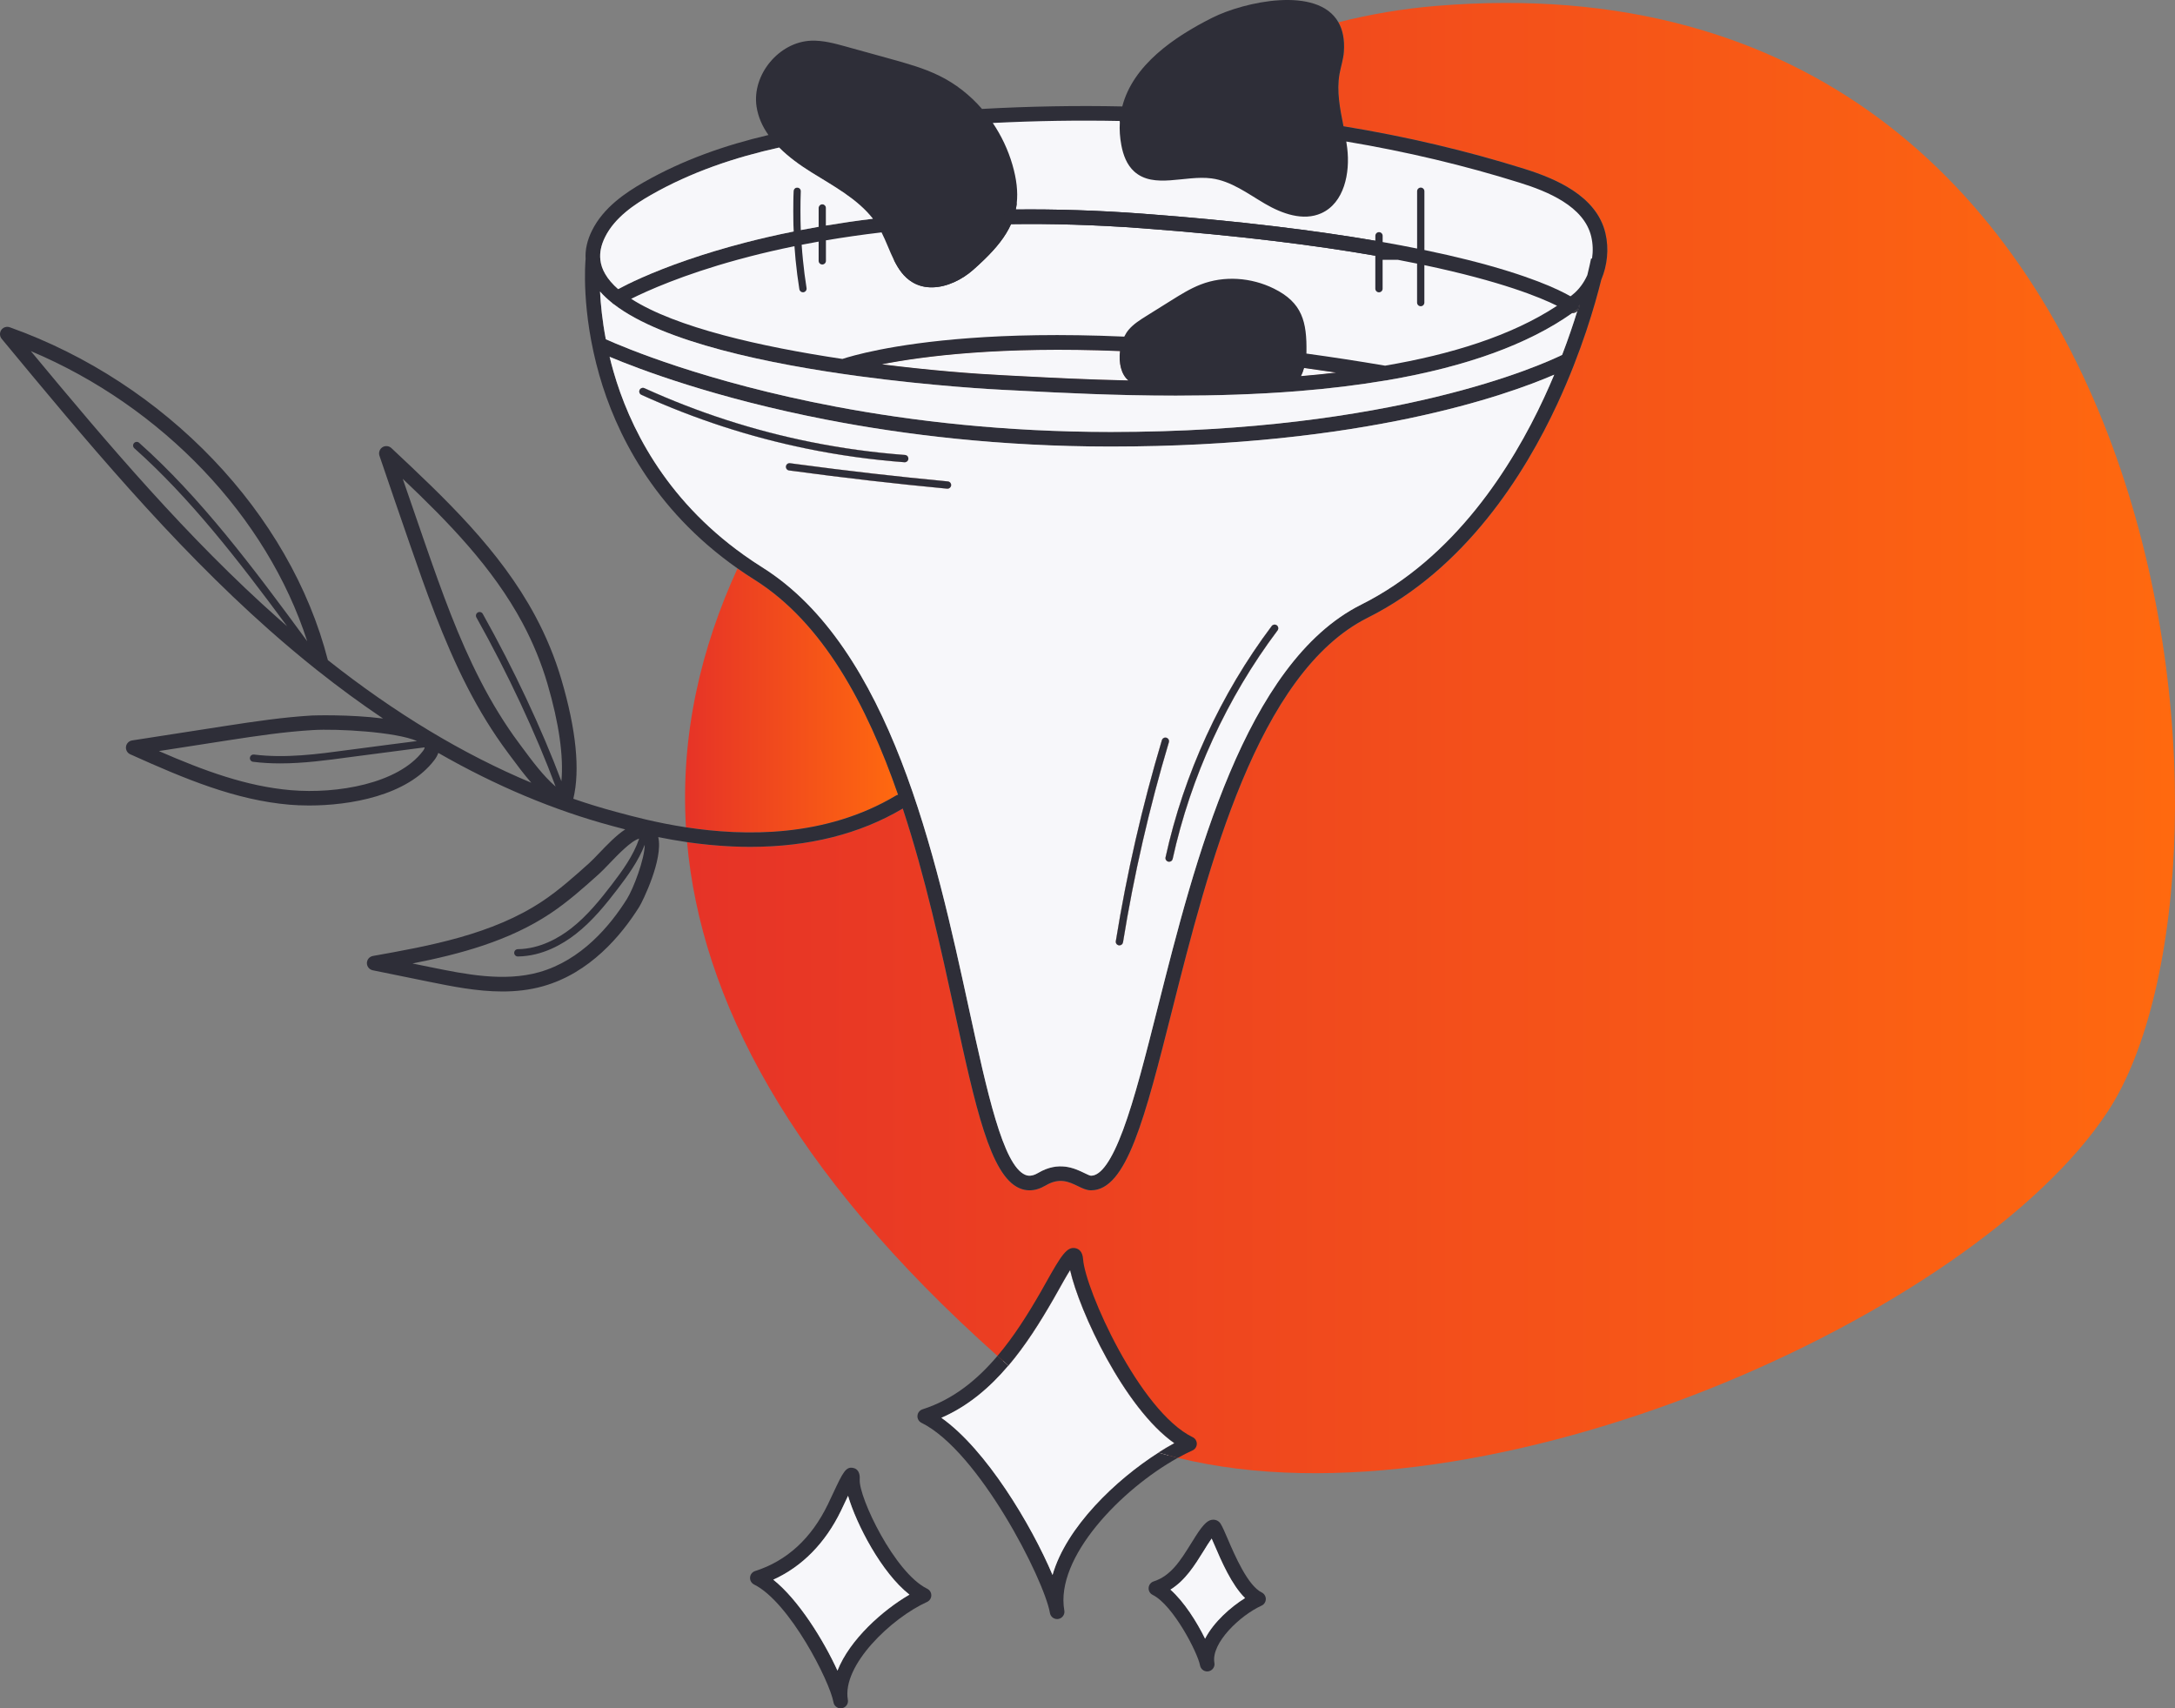 <?xml version="1.0" encoding="UTF-8"?><svg id="Calque_2" xmlns="http://www.w3.org/2000/svg" xmlns:xlink="http://www.w3.org/1999/xlink" viewBox="0 0 894.29 702.34"><rect x="0" y="0" width="894.29" height="702.34" fill="#808080" stroke="none"/><defs><style>.cls-1{fill:#f7f7fa;}.cls-2{fill:url(#Dégradé_sans_nom_502-5);}.cls-3{fill:url(#Dégradé_sans_nom_502-10);}.cls-4{fill:url(#Dégradé_sans_nom_524-2);}.cls-5{fill:url(#Dégradé_sans_nom_502);}.cls-6{fill:url(#Dégradé_sans_nom_502-2);}.cls-7{fill:url(#Dégradé_sans_nom_502-3);}.cls-8{fill:url(#Dégradé_sans_nom_502-7);}.cls-9{fill:url(#Dégradé_sans_nom_502-6);}.cls-10{fill:url(#Dégradé_sans_nom_502-4);}.cls-11{fill:#2e2e38;}.cls-12{fill:url(#Dégradé_sans_nom_502-9);}.cls-13{fill:url(#Dégradé_sans_nom_524);}.cls-14{fill:url(#Dégradé_sans_nom_502-8);}</style><linearGradient id="Dégradé_sans_nom_502" x1="362.57" y1="150.11" x2="463.97" y2="150.11" gradientUnits="userSpaceOnUse"><stop offset="0" stop-color="#ff690f"/><stop offset=".25" stop-color="#fb6212"/><stop offset=".62" stop-color="#f24e1a"/><stop offset="1" stop-color="#e63327"/></linearGradient><linearGradient id="Dégradé_sans_nom_502-2" x1="534.9" y1="152.96" x2="549.41" y2="152.96" xlink:href="#Dégradé_sans_nom_502"/><linearGradient id="Dégradé_sans_nom_502-3" x1="568.49" y1="106.24" x2="574.73" y2="106.24" xlink:href="#Dégradé_sans_nom_502"/><linearGradient id="Dégradé_sans_nom_502-4" x1="383.38" y1="100.82" x2="565.49" y2="100.82" xlink:href="#Dégradé_sans_nom_502"/><linearGradient id="Dégradé_sans_nom_502-5" x1="652.67" y1="109.66" x2="654.59" y2="109.66" xlink:href="#Dégradé_sans_nom_502"/><linearGradient id="Dégradé_sans_nom_502-6" x1="331.66" y1="185.89" x2="373.49" y2="185.89" xlink:href="#Dégradé_sans_nom_502"/><linearGradient id="Dégradé_sans_nom_502-7" x1="325.58" y1="195.85" x2="391.08" y2="195.85" xlink:href="#Dégradé_sans_nom_502"/><linearGradient id="Dégradé_sans_nom_502-8" x1="458.77" y1="345.95" x2="480.66" y2="345.95" xlink:href="#Dégradé_sans_nom_502"/><linearGradient id="Dégradé_sans_nom_502-9" x1="479.2" y1="305.54" x2="525.58" y2="305.54" xlink:href="#Dégradé_sans_nom_502"/><linearGradient id="Dégradé_sans_nom_502-10" x1="646.36" y1="127.02" x2="649.39" y2="127.02" xlink:href="#Dégradé_sans_nom_502"/><linearGradient id="Dégradé_sans_nom_524" x1="281.67" y1="287.96" x2="369.27" y2="287.96" gradientUnits="userSpaceOnUse"><stop offset="0" stop-color="#e63327"/><stop offset="1" stop-color="#ff690f"/></linearGradient><linearGradient id="Dégradé_sans_nom_524-2" x1="282.5" y1="303.44" x2="894.29" y2="303.44" xlink:href="#Dégradé_sans_nom_524"/></defs><g id="Calque_1-2"><g><g><path class="cls-5" d="m463.97,156.42c-16.95-.37-31.95-1.14-43.49-1.74-2.92-.15-5.64-.29-8.14-.42-11.96-.58-29.97-2-49.77-4.48,17.02-3.35,48.96-7.46,97.95-5.44-.61,4.75.44,9.67,3.45,12.08Z"/><path class="cls-6" d="m549.41,153.18c-4.83.57-9.66,1.04-14.51,1.45.54-1.02.97-2.17,1.3-3.35,4.32.59,8.73,1.22,13.21,1.9Z"/><path class="cls-7" d="m574.73,106.81h-6.24v-1.15c2.14.38,4.22.77,6.24,1.15Z"/><path class="cls-10" d="m565.49,98.98v6.15c-24.43-4.25-55.85-8.29-96-11.29-19.29-1.44-37.23-1.92-53.79-1.69-2.29,5.14-6.09,9.81-11.1,14.66-1.39,1.36-2.88,2.72-4.46,4.12-4.6,4.07-10.81,7.1-16.76,7.2,3.47-3.84,6.99-7.62,10.56-11.32,4.79-4.97,9.65-9.82,14.6-14.52,2.18-2.08,4.37-4.13,6.58-6.13.97-.91,1.95-1.79,2.93-2.66-.09.89-.23,1.76-.41,2.62,16.16-.16,33.61.34,52.3,1.74,39.77,2.97,71.06,6.93,95.55,11.12Z"/><path class="cls-2" d="m654.59,106.32c-.01.16-.04.33-.07.49-.35,2.17-.98,4.28-1.85,6.25.77-3.13,1.23-5.29,1.42-6.25.08-.35.12-.54.12-.56l.38.07Z"/><path class="cls-9" d="m371.88,190.03c-13.57-1.02-27-2.89-40.22-5.6.6-.9,1.21-1.8,1.83-2.69,12.7,2.55,25.59,4.32,38.62,5.3.82.06,1.44.78,1.38,1.61-.06.79-.72,1.39-1.49,1.39-.04,0-.08,0-.12,0Z"/><path class="cls-8" d="m391.07,199.55c-.07.78-.72,1.36-1.49,1.36h-.14c-21.23-2.01-42.71-4.48-63.86-7.35.6-.93,1.21-1.86,1.83-2.78,20.65,2.78,41.6,5.18,62.31,7.14.83.08,1.43.81,1.35,1.63Z"/><path class="cls-14" d="m480.6,305.16c-8.03,26.87-14.38,54.54-18.85,82.24-.12.74-.76,1.26-1.48,1.26-.08,0-.16,0-.24-.02-.82-.13-1.38-.9-1.24-1.72,4.49-27.83,10.87-55.62,18.94-82.62.24-.79,1.07-1.24,1.87-1,.79.23,1.24,1.07,1,1.86Z"/><path class="cls-12" d="m525.28,259.19c-20.78,27.65-35.69,60.13-43.11,93.91-.15.7-.77,1.18-1.46,1.18-.11,0-.22-.01-.33-.04-.81-.17-1.32-.97-1.14-1.78,7.51-34.21,22.6-67.08,43.64-95.07.5-.66,1.44-.8,2.1-.3.67.5.8,1.44.3,2.1Z"/><path class="cls-3" d="m649.26,126.67c-.1.33-.26.65-.48.94-.07.1-.15.19-.24.27,0,0-.01,0-.01,0-.58.59-1.36.89-2.14.89h-.03c.83-.57,1.64-1.17,2.44-1.77.19-.6.36-1.19.54-1.76.09.47.06.95-.08,1.42Z"/><g><path class="cls-13" d="m368.4,327.08c.28-.16.57-.28.87-.34-12.87-37.08-31-70.83-59.05-88.42-2.41-1.51-4.74-3.06-6.98-4.63-15.05,32.82-23.47,68.39-21.2,106.43,24.11,3.71,57.34,4.28,86.36-13.04Z"/><path class="cls-4" d="m590.3,2.45c-13.64,1.14-26.97,3.41-39.99,6.71,1.75,3.08,2.61,7.06,2.25,12.14-.22,3.1-1.26,6.08-1.8,9.14-1.25,7.13.22,14.29,1.64,21.47,25.79,4.22,50.6,10.07,74.36,17.51,12.55,3.94,29.67,10.96,33.33,26.44,1.51,6.41.79,13.24-1.7,19.14t-.01.02c-2.52,10.17-8.02,29.37-18.05,51-13.46,29.04-37.91,67.87-77.99,87.94-45.36,22.71-65.59,102.73-80.36,161.17-11.3,44.68-18.77,74.23-33.38,74.23h-.08c-1.79-.01-3.49-.83-5.29-1.71-3.73-1.8-7.58-3.66-13.3-.28-2.26,1.33-4.47,2-6.61,2-1.44,0-2.84-.3-4.21-.9-11.93-5.2-18.09-33.51-26.61-72.69-5.59-25.66-12.03-55.27-21.31-83.37-17.66,10.47-38.71,15.75-62.63,15.75-2.43,0-4.89-.05-7.37-.16-6.63-.29-12.92-.95-18.69-1.78,5.7,64.01,41.91,134.87,127.62,211.23.74.66,1.49,1.33,2.25,1.99.75.66,1.5,1.33,2.26,1.99,7.02-8.28,12.99-17.75,18.5-27.34.68-1.18,1.4-2.47,2.15-3.8,1.31-2.35,3.15-5.64,4.71-8.12,3.72,16.66,22.21,56.65,42.86,71.16-2.11,1.14-4.3,2.43-6.53,3.86,1.28.38,2.57.75,3.87,1.1,1.35.37,2.72.72,4.09,1.06h.01c126.33,31.16,327.58-58.68,382.46-142.54,64.61-98.74,31.88-480.07-276.45-454.36Z"/></g></g><g><path class="cls-11" d="m437.61,662.11c.03.18.05.35.05.53,0,1.42-1.03,2.69-2.49,2.95-.17.03-.35.04-.52.04-1.43,0-2.69-1.02-2.95-2.48v-.02c-2.48-13.99-29.29-66.53-52.81-78.18-1.1-.54-1.75-1.69-1.66-2.91.09-1.22.92-2.26,2.08-2.64,12.47-3.97,22.4-12.01,30.81-21.95.74.66,1.49,1.33,2.25,1.99.75.66,1.5,1.33,2.26,1.99-7.68,9.07-16.62,16.69-27.57,21.46,18.37,12.94,36.98,44.01,45.71,64.62,5.65-19.72,26.01-39.14,43.55-50.32,1.28.38,2.57.75,3.87,1.1,1.35.37,2.72.72,4.09,1.06-23.28,12.93-50.5,40.96-46.67,62.76Z"/><path class="cls-1" d="m482.85,593.33c-2.11,1.14-4.3,2.43-6.53,3.86-17.54,11.18-37.9,30.6-43.55,50.32-8.73-20.61-27.34-51.68-45.71-64.62,10.95-4.77,19.89-12.39,27.57-21.46,7.02-8.28,12.99-17.75,18.5-27.34.68-1.18,1.4-2.47,2.15-3.8,1.31-2.35,3.15-5.64,4.71-8.12,3.72,16.66,22.21,56.65,42.86,71.16Z"/><path class="cls-1" d="m489.09,593.57c-2.81,1.27-5.81,2.86-8.9,4.72-1.3-.35-2.59-.72-3.87-1.1,2.23-1.43,4.42-2.72,6.53-3.86-20.65-14.51-39.14-54.5-42.86-71.16-1.56,2.48-3.4,5.77-4.71,8.12-.75,1.33-1.47,2.62-2.15,3.8-5.51,9.59-11.48,19.06-18.5,27.34-.76-.66-1.51-1.33-2.26-1.99,7.04-8.29,12.92-17.72,18.16-26.84,4.59-8,11.36-21.37,11.81-14.71.85,12.69,23.52,64.37,46.75,75.68Z"/><path class="cls-11" d="m490.4,590.87c-21.89-10.66-44.25-60.96-45.07-73.19-.22-3.2-1.79-4.22-3.08-4.51-3.52-.79-5.85,2.82-12.21,14.19-.73,1.31-1.45,2.58-2.11,3.74-5.32,9.26-11.08,18.42-17.81,26.35.74.66,1.49,1.33,2.25,1.99.75.66,1.5,1.33,2.26,1.99,7.02-8.28,12.99-17.75,18.5-27.34.68-1.18,1.4-2.47,2.15-3.8,1.31-2.35,3.15-5.64,4.71-8.12,3.72,16.66,22.21,56.65,42.86,71.16-2.11,1.14-4.3,2.43-6.53,3.86,1.28.38,2.57.75,3.87,1.1,1.35.37,2.72.72,4.09,1.06h.01c2.05-1.14,4.07-2.16,6.03-3.05,1.06-.48,1.75-1.52,1.77-2.69.01-1.16-.64-2.23-1.69-2.74Z"/></g><g><path class="cls-11" d="m381.24,653.17c-13.42-6.54-28.14-37.57-27.75-44.79.05-1.02.22-4.15-2.56-4.85-3.14-.78-4.37,1.84-8.44,10.52-.69,1.47-1.41,3-2.12,4.48-6.8,13.99-16.86,23.2-29.89,27.36-1.16.37-1.99,1.41-2.08,2.63-.09,1.22.57,2.37,1.66,2.91,14.54,7.2,31.12,39.77,32.64,48.43.26,1.45,1.53,2.48,2.95,2.48.18,0,.35-.02.53-.05,1.45-.26,2.48-1.52,2.48-2.94,0-.18-.02-.35-.05-.53h0c-2.49-14.2,17.94-33.61,32.55-40.22,1.06-.48,1.75-1.53,1.76-2.69.02-1.17-.64-2.23-1.68-2.74Zm-36.9,33.66c-5.66-12.39-15.97-29.1-26.4-37.39,11.83-5.34,21.38-15.02,27.82-28.29.73-1.5,1.46-3.06,2.16-4.55.25-.53.51-1.08.77-1.64,3.43,11.7,13.75,31.65,25.25,40.63-10.94,6.34-24.6,18.48-29.6,31.24Z"/><path class="cls-1" d="m373.94,655.59c-10.94,6.34-24.6,18.48-29.6,31.24-5.66-12.39-15.97-29.1-26.4-37.39,11.83-5.34,21.38-15.02,27.82-28.29.73-1.5,1.46-3.06,2.16-4.55.25-.53.51-1.08.77-1.64,3.43,11.7,13.75,31.65,25.25,40.63Z"/></g><g><path class="cls-11" d="m518.78,654.69c-5.73-2.79-11.1-15.29-13.98-22.01-1.24-2.88-2.13-4.96-2.91-6.22-.66-1.05-1.78-1.68-3-1.68-1.91,0-3.73,1.15-7.41,6.99l-.07.12c-.59.93-1.18,1.87-1.77,2.82-4.21,6.77-8.19,13.17-15.29,15.44-1.16.37-1.98,1.41-2.07,2.63-.1,1.22.56,2.37,1.66,2.91,4.24,2.1,8.88,8.09,12.58,14.18,3.7,6.09,6.44,12.29,6.89,14.8.26,1.46,1.52,2.49,2.95,2.49.17,0,.35-.02.52-.05,1.46-.26,2.49-1.52,2.49-2.94,0-.18-.02-.35-.05-.53-1.45-8.21,10.71-19.59,19.38-23.52,1.06-.48,1.75-1.53,1.76-2.69.02-1.16-.64-2.23-1.68-2.74Zm-23.29,19.01c-3.37-6.85-8.58-15.16-14.25-20.17,6.11-3.77,9.99-10.01,13.5-15.65.57-.93,1.14-1.85,1.72-2.76l.1-.16c.65-1.02,1.19-1.82,1.63-2.43.35.78.72,1.64,1.1,2.52,2.93,6.84,7.08,16.5,12.63,21.95-5.86,3.66-12.88,9.82-16.43,16.7Z"/><path class="cls-1" d="m511.92,657c-5.86,3.66-12.88,9.82-16.43,16.7-3.37-6.85-8.58-15.16-14.25-20.17,6.11-3.77,9.99-10.01,13.5-15.65.57-.93,1.14-1.85,1.72-2.76l.1-.16c.65-1.02,1.19-1.82,1.63-2.43.35.78.72,1.64,1.1,2.52,2.93,6.84,7.08,16.5,12.63,21.95Z"/></g><g><g><path class="cls-1" d="m463.97,156.42c-16.95-.37-31.95-1.14-43.49-1.74-2.92-.15-5.64-.29-8.14-.42-11.96-.58-29.97-2-49.77-4.48,17.02-3.35,48.96-7.46,97.95-5.44-.61,4.75.44,9.67,3.45,12.08Z"/><path class="cls-1" d="m549.41,153.18c-4.83.57-9.66,1.04-14.51,1.45.54-1.02.97-2.17,1.3-3.35,4.32.59,8.73,1.22,13.21,1.9Z"/><path class="cls-1" d="m404.6,106.81c-1.39,1.36-2.88,2.72-4.46,4.12-4.6,4.07-10.81,7.1-16.76,7.2-2.87.06-5.69-.58-8.23-2.11-3.55-2.13-5.79-5.48-7.63-9.21h37.08Z"/><path class="cls-1" d="m331.66,184.43c-23.34-4.78-46.07-12.18-67.93-22.12-.76-.34-1.09-1.23-.75-1.99.35-.75,1.24-1.08,1.99-.74,22.03,10.02,44.96,17.43,68.52,22.16,12.7,2.55,25.59,4.32,38.62,5.3.82.06,1.44.78,1.38,1.61-.06.79-.72,1.39-1.49,1.39-.04,0-.08,0-.12,0-13.57-1.02-27-2.89-40.22-5.6Z"/><path class="cls-1" d="m391.07,199.55c-.07.78-.72,1.36-1.49,1.36h-.14c-21.23-2.01-42.71-4.48-63.86-7.35-.38-.05-.76-.1-1.14-.15-.82-.11-1.39-.87-1.28-1.69.11-.82.87-1.4,1.69-1.28.85.12,1.7.23,2.56.34,20.65,2.78,41.6,5.18,62.31,7.14.83.08,1.43.81,1.35,1.63Z"/><path class="cls-1" d="m480.6,305.16c-8.03,26.87-14.38,54.54-18.85,82.24-.12.74-.76,1.26-1.48,1.26-.08,0-.16,0-.24-.02-.82-.13-1.38-.9-1.24-1.72,4.49-27.83,10.87-55.62,18.94-82.62.24-.79,1.07-1.24,1.87-1,.79.23,1.24,1.07,1,1.86Z"/><path class="cls-1" d="m525.28,259.19c-20.78,27.65-35.69,60.13-43.11,93.91-.15.7-.77,1.18-1.46,1.18-.11,0-.22-.01-.33-.04-.81-.17-1.32-.97-1.14-1.78,7.51-34.21,22.6-67.08,43.64-95.07.5-.66,1.44-.8,2.1-.3.67.5.8,1.44.3,2.1Z"/><path class="cls-1" d="m251.66,124.53c.25.19.5.39.76.59-.28-.15-.54-.35-.76-.59Z"/><path class="cls-1" d="m649.26,126.67c-.1.33-.26.65-.48.94-.07.1-.15.19-.24.27,0,0-.01,0-.01,0-.58.59-1.36.89-2.14.89h-.03c.83-.57,1.64-1.17,2.44-1.77.19-.6.36-1.19.54-1.76.09.47.06.95-.08,1.42Z"/><path class="cls-1" d="m654.52,106.81c-.35,2.17-.98,4.28-1.85,6.25.77-3.13,1.23-5.29,1.42-6.25h.43Z"/><path class="cls-11" d="m649.26,126.67c-.1.33-.26.65-.48.94-.07.1-.15.19-.24.27.09-.29.18-.58.26-.87.19-.6.36-1.19.54-1.76.09.47.06.95-.08,1.42Z"/><path class="cls-11" d="m654.59,106.32c-.01.16-.04.33-.07.49-.35,2.17-.98,4.28-1.85,6.25.77-3.13,1.23-5.29,1.42-6.25.08-.35.12-.54.12-.56l.38.07Z"/></g><g><path class="cls-1" d="m463.97,156.42c-16.95-.37-31.95-1.14-43.49-1.74-2.92-.15-5.64-.29-8.14-.42-11.96-.58-29.97-2-49.77-4.48,17.02-3.35,48.96-7.46,97.95-5.44-.61,4.75.44,9.67,3.45,12.08Z"/><path class="cls-1" d="m549.41,153.18c-4.83.57-9.66,1.04-14.51,1.45.54-1.02.97-2.17,1.3-3.35,4.32.59,8.73,1.22,13.21,1.9Z"/><path class="cls-1" d="m574.73,106.81h-6.24v-1.15c2.14.38,4.22.77,6.24,1.15Z"/><path class="cls-1" d="m461.26,49.75c-.28.19-.55.37-.83.56.01-.19.02-.38.04-.57.27,0,.53,0,.79.01Z"/><path class="cls-1" d="m565.49,98.98v6.15c-24.43-4.25-55.85-8.29-96-11.29-19.29-1.44-37.23-1.92-53.79-1.69-2.29,5.14-6.09,9.81-11.1,14.66-1.39,1.36-2.88,2.72-4.46,4.12-4.6,4.07-10.81,7.1-16.76,7.2-2.87.06-5.69-.58-8.23-2.11-3.55-2.13-5.79-5.48-7.63-9.21h26.42c4.79-4.97,9.65-9.82,14.6-14.52,2.18-2.08,4.37-4.13,6.58-6.13.97-.91,1.95-1.79,2.93-2.66-.09.89-.23,1.76-.41,2.62,16.16-.16,33.61.34,52.3,1.74,39.77,2.97,71.06,6.93,95.55,11.12Z"/><path class="cls-1" d="m654.59,106.32c-.01.16-.04.33-.07.49-.35,2.17-.98,4.28-1.85,6.25.77-3.13,1.23-5.29,1.42-6.25.08-.35.12-.54.12-.56l.38.07Z"/><path class="cls-11" d="m649.34,125.25c-.18.57-.35,1.16-.54,1.76.15-.11.31-.23.46-.34.14-.47.17-.95.08-1.42Z"/><path class="cls-11" d="m660.09,95.86c-3.66-15.48-20.78-22.5-33.33-26.44-23.76-7.44-48.57-13.29-74.36-17.51-1.42-7.18-2.89-14.34-1.64-21.47.54-3.06,1.58-6.04,1.8-9.14.36-5.08-.5-9.06-2.25-12.14-8.62-15.16-38.89-8.37-51.81-1.89-15.95,8-32.67,19.56-37.05,36.49-18.83-.4-38.06-.06-57.68,1.02-4.89-5.63-10.82-10.34-17.54-13.63-6.46-3.17-13.44-5.1-20.38-7.02-6.03-1.67-12.05-3.33-18.07-5-4.66-1.29-9.41-2.58-14.24-2.4-13.23.49-24.43,13.99-22.47,27.08.65,4.32,2.42,8.2,4.9,11.7-17.73,4.15-35.1,10.19-51.29,19.43-7.41,4.23-16.52,10.31-21.25,19.81-2,4.03-2.88,7.96-2.64,11.77h-.01c-.09.86-1.93,21.22,5.66,47.75,6.59,23.01,21.78,54.84,56.8,79.41h0c2.24,1.58,4.57,3.13,6.98,4.64,28.05,17.59,46.18,51.34,59.05,88.42-.3.06-.59.18-.87.34-29.02,17.32-62.25,16.75-86.36,13.04-12.08-1.85-21.86-4.49-27.68-6.06l-1.12-.3c-5.83-1.56-11.67-3.35-17.5-5.37,2.83-11.81,1.19-28.26-4.89-48.98-2.63-8.96-6.25-17.76-10.76-26.16-14.61-27.26-37.26-48.5-59.17-69.04-1-.94-2.52-1.08-3.68-.33-1.15.75-1.65,2.18-1.21,3.49,4.17,12.28,8.44,24.72,12.69,36.95,3,8.65,6.37,18.36,10.24,28.33,3.87,9.97,8.24,20.21,13.24,29.93,5.01,9.74,10.51,18.64,16.33,26.46l1.37,1.85c2.58,3.48,5.44,7.34,8.56,10.92-28.14-11.78-56.12-28.64-83.65-50.43-15.48-60.35-66.71-113.99-130.8-136.83-1.28-.45-2.69,0-3.47,1.1-.77,1.11-.71,2.6.15,3.64,34.06,41.12,69.29,83.65,110.07,119.76,6.45,5.71,12.91,11.14,19.41,16.31.08.07.15.12.23.18,8.99,7.14,18.02,13.76,27.1,19.86-13.89-1.77-28.97-1.26-29.23-1.24-11.78.71-23.14,2.38-35.71,4.32l-38.23,5.93c-1.32.21-2.34,1.25-2.52,2.56-.17,1.32.53,2.6,1.75,3.14,22.67,10.21,43.26,18.82,65.53,20.73,2.38.2,5.09.32,8.01.32,16.61,0,40.3-3.9,51.52-18.7.78-1.03,1.29-2.01,1.59-2.92,23.67,13.56,47.54,23.59,71.47,30.02l1.12.3c1.24.33,2.67.72,4.27,1.13-3.68,2.4-7.43,6.32-10.86,9.9-1.5,1.57-2.92,3.04-3.97,3.98-3.02,2.71-6.09,5.47-9.27,8.11-3.17,2.65-6.45,5.2-9.87,7.48-20.63,13.79-46.73,18.45-69.76,22.56-1.42.25-2.46,1.47-2.48,2.91-.01,1.44.99,2.69,2.41,2.98l22.83,4.65c9.57,1.94,19.97,4.06,30.45,4.06,5.59,0,11.21-.6,16.73-2.16,19.18-5.39,32.12-20.76,39.6-32.7,1.23-1.96,9.91-19.48,7.77-28.61,3.63.74,7.61,1.45,11.85,2.07,5.77.83,12.06,1.49,18.69,1.78,2.48.11,4.94.16,7.37.16,23.92,0,44.97-5.28,62.63-15.75,9.28,28.1,15.72,57.71,21.31,83.37,8.52,39.18,14.68,67.49,26.61,72.69,1.37.6,2.77.9,4.21.9,2.14,0,4.35-.67,6.61-2,5.72-3.38,9.57-1.52,13.3.28,1.8.88,3.5,1.7,5.29,1.71h.08c14.61,0,22.08-29.55,33.38-74.23,14.77-58.44,35-138.46,80.36-161.17,40.08-20.07,64.53-58.9,77.99-87.94,10.03-21.63,15.53-40.83,18.05-51t.01-.02c2.49-5.9,3.21-12.73,1.7-19.14ZM55.23,184.29c22.75,20.25,42.58,45.75,62.81,73.16-1.1-.95-2.2-1.92-3.3-2.89-37.52-33.22-70.42-72.07-102.06-110.21,54.01,22.74,97.09,67.95,113.64,119.28-22.4-30.53-43.93-59.17-69.1-81.58-.62-.55-1.57-.5-2.12.12-.55.62-.49,1.57.13,2.12Zm118.61,124.54c-10.11,13.34-35.2,17.66-54.23,16.03-18.32-1.57-35.7-7.98-54.28-16.08l28.15-4.37c12.41-1.92,23.63-3.57,35.15-4.26,10.06-.6,34.07.7,42.83,4.51-3.65.48-7.5.97-11.35,1.46-5.82.75-11.64,1.5-16.8,2.2-12.75,1.73-25.94,3.51-38.87,1.89-.82-.1-1.57.48-1.68,1.31-.1.82.48,1.57,1.3,1.67,3.73.47,7.45.66,11.17.66,9.6,0,19.15-1.29,28.48-2.56,5.16-.69,10.97-1.44,16.78-2.19,4.83-.62,9.65-1.24,14.1-1.84,0,.39-.25.92-.75,1.57Zm56.99,12.36c-8.07-21.52-19.61-46.14-32.33-68.82-.41-.72-1.32-.98-2.04-.57-.72.4-.98,1.32-.58,2.04,12.88,22.96,24.53,47.89,32.57,69.54-5.07-4.36-9.76-10.7-13.73-16.06l-1.38-1.87c-2.82-3.77-5.55-7.82-8.19-12.1-2.65-4.28-5.19-8.79-7.62-13.52-9.08-17.65-15.59-35.71-23.14-57.48-2.93-8.44-5.87-16.97-8.79-25.49,18.67,17.71,36.98,36.41,49.21,59.22,4.31,8.04,7.77,16.46,10.28,25.02,4.75,16.17,6.69,29.83,5.74,40.09Zm26.96,48.38c-6.92,11.05-18.8,25.24-36.13,30.12-14.48,4.07-30.35.84-44.36-2.01l-7.7-1.57c19.41-3.83,39.71-9.21,56.84-20.66,7.2-4.81,13.61-10.55,19.81-16.11,1.22-1.09,2.64-2.58,4.29-4.3,3.6-3.75,9-9.39,12.27-10.26-2.37,6.96-6.87,13.18-11.32,18.98-4.58,5.96-10.02,12.76-16.66,17.93-4.93,3.83-12.73,8.42-21.93,8.54-.83.02-1.49.7-1.48,1.52.01.83.68,1.48,1.5,1.48h.02c10.04-.13,18.44-5.06,23.73-9.18,6.93-5.38,12.51-12.36,17.2-18.47,4.28-5.58,8.6-11.54,11.22-18.28,0,5.81-4.69,18.12-7.3,22.27Zm202.73-225.23c-.61,4.75.44,9.67,3.45,12.08-16.95-.37-31.95-1.14-43.49-1.74-2.92-.15-5.64-.29-8.14-.42-11.96-.58-29.97-2-49.77-4.48,17.02-3.35,48.96-7.46,97.95-5.44Zm75.68,6.94c4.32.59,8.73,1.22,13.21,1.9-4.83.57-9.66,1.04-14.51,1.45.54-1.02.97-2.17,1.3-3.35Zm-287.4-53.85c4.01-8.06,12.18-13.47,18.86-17.28,16.52-9.43,34.41-15.43,52.7-19.49,3.92,3.94,8.64,7.32,13.31,10.22,8.99,5.6,18.83,10.84,25.24,19.05-6.82.83-13.26,1.78-19.31,2.79v-7.23c0-.83-.68-1.5-1.5-1.5s-1.5.67-1.5,1.5v7.75c-2.51.43-4.94.88-7.31,1.34-.21-5.3-.21-10.61,0-15.9.04-.82-.61-1.52-1.44-1.55-.83-.06-1.52.61-1.55,1.44-.22,5.52-.21,11.06.02,16.6-7.28,1.46-13.86,2.99-19.73,4.51-9.11,2.36-17.05,4.8-23.84,7.13-15.36,5.28-24.82,10.01-28.59,12.05-2.24-1.96-4.03-4.01-5.29-6.17-1.13-1.92-1.8-3.87-2.02-5.88-.34-2.98.31-6.09,1.95-9.38Zm386.02,66.2c-13.05,28.13-36.68,65.7-75.16,84.96-47.82,23.94-68.44,105.51-83.5,165.07-5.16,20.42-9.62,38.06-14.38,50.86-4.65,12.51-9.08,18.84-13.19,18.84h-.03c-.44,0-1.76-.64-2.72-1.11-3.91-1.89-10.47-5.06-18.97-.05-2.71,1.61-4.36,1.21-5.36.78-9.12-3.98-15.62-33.87-23.15-68.47-13.61-62.55-32.25-148.22-84.95-181.27-2.62-1.65-5.14-3.34-7.56-5.07-32.91-23.43-47.29-53.51-53.57-75.32-.6-2.09-1.14-4.15-1.63-6.16,12.02,5.05,43.19,16.94,89.24,25.87,32.15,6.23,71.56,11.02,116.77,11.03h.08c103.82,0,162.95-21.17,182.31-29.55-1.31,3.13-2.72,6.33-4.23,9.59Zm14.44-36.96c-.1.33-.26.65-.48.94-.07.1-.15.19-.24.27,0,0-.01,0-.01,0-1.65,5.35-3.71,11.44-6.23,18.01h0c-8.25,4.05-69.07,31.69-185.56,31.69h-.08c-43.55-.01-81.63-4.49-112.93-10.39-53.85-10.17-87.63-24.57-94.63-27.73h-.01c-1.44-7.59-2.1-14.3-2.38-19.62,1.42,1.62,3.08,3.18,4.95,4.68.25.19.5.39.76.59,20.36,15.65,64.07,24.59,100.64,29.53,30.78,4.16,56.51,5.49,58.99,5.61,2.49.12,5.21.26,8.12.41,15.92.82,38.35,1.99,63.29,1.99,16.11,0,33.27-.49,50.39-1.86,12.8-1.03,24.8-2.5,35.96-4.39.04,0,.08,0,.12,0,.16-.03.32-.05.48-.08.03,0,.06-.01.09-.02,32.4-5.56,57.81-14.77,75.86-27.52.83-.57,1.64-1.17,2.44-1.77.19-.6.36-1.19.54-1.76.09.47.06.95-.08,1.42Z"/><path class="cls-1" d="m456.74,183.59h-.08c-45.21-.01-84.62-4.8-116.77-11.03-46.05-8.93-77.22-20.82-89.24-25.87.49,2.01,1.03,4.07,1.63,6.16,6.28,21.81,20.66,51.89,53.57,75.32,2.42,1.73,4.94,3.42,7.56,5.07,52.7,33.05,71.34,118.72,84.95,181.27,7.53,34.6,14.03,64.49,23.15,68.47,1,.43,2.65.83,5.36-.78,8.5-5.01,15.06-1.84,18.97.05.96.47,2.28,1.11,2.72,1.11h.03c4.11,0,8.54-6.33,13.19-18.84,4.76-12.8,9.22-30.44,14.38-50.86,15.06-59.56,35.68-141.13,83.5-165.07,38.48-19.26,62.11-56.83,75.16-84.96,1.51-3.26,2.92-6.46,4.23-9.59-19.36,8.38-78.49,29.55-182.31,29.55Zm-193.01-21.28c-.76-.34-1.09-1.23-.75-1.99.35-.75,1.24-1.08,1.99-.74,22.03,10.02,44.96,17.43,68.52,22.16,12.7,2.55,25.59,4.32,38.62,5.3.82.06,1.44.78,1.38,1.61-.06.79-.72,1.39-1.49,1.39-.04,0-.08,0-.12,0-13.57-1.02-27-2.89-40.22-5.6-23.34-4.78-46.07-12.18-67.93-22.12Zm125.85,38.6h-.14c-21.23-2.01-42.71-4.48-63.86-7.35-.38-.05-.76-.1-1.14-.15-.82-.11-1.39-.87-1.28-1.69.11-.82.87-1.4,1.69-1.28.85.12,1.7.23,2.56.34,20.65,2.78,41.6,5.18,62.31,7.14.83.08,1.43.81,1.35,1.63-.07.78-.72,1.36-1.49,1.36Zm72.17,186.49c-.12.74-.76,1.26-1.48,1.26-.08,0-.16,0-.24-.02-.82-.13-1.38-.9-1.24-1.72,4.49-27.83,10.87-55.62,18.94-82.62.24-.79,1.07-1.24,1.87-1,.79.23,1.24,1.07,1,1.86-8.03,26.87-14.38,54.54-18.85,82.24Zm63.53-128.21c-20.78,27.65-35.69,60.13-43.11,93.91-.15.7-.77,1.18-1.46,1.18-.11,0-.22-.01-.33-.04-.81-.17-1.32-.97-1.14-1.78,7.51-34.21,22.6-67.08,43.64-95.07.5-.66,1.44-.8,2.1-.3.67.5.8,1.44.3,2.1Z"/><path class="cls-1" d="m648.53,127.89c-1.65,5.35-3.71,11.44-6.23,18.01h0c-8.25,4.05-69.07,31.69-185.56,31.69h-.08c-43.55-.01-81.63-4.49-112.93-10.39-53.85-10.17-87.63-24.57-94.63-27.73h-.01c-1.44-7.59-2.1-14.3-2.38-19.62,1.42,1.62,3.08,3.18,4.95,4.68.22.24.48.44.76.59,20.36,15.65,64.07,24.59,100.64,29.53,30.78,4.16,56.51,5.49,58.99,5.61,2.49.12,5.21.26,8.12.41,15.92.82,38.35,1.99,63.29,1.99,16.11,0,33.27-.49,50.39-1.86,12.8-1.03,24.8-2.5,35.96-4.39.04,0,.08,0,.12,0,.16-.03.32-.05.48-.08.03,0,.06-.01.09-.02,32.4-5.56,57.81-14.77,75.86-27.52h.03c.78,0,1.56-.3,2.14-.89Z"/><path class="cls-1" d="m654.59,106.32l-.38-.07s-.04.21-.12.56c-.19.96-.65,3.12-1.42,6.25,0,.01,0,.01,0,.02-1.45,3.25-3.56,6.1-6.19,8.16-.25.19-.5.39-.75.57-4.75-2.74-16.91-8.61-42.37-15-5.3-1.32-11.18-2.68-17.69-4.03v-24.16c0-.82-.68-1.5-1.5-1.5s-1.5.68-1.5,1.5v23.56c-4.44-.9-9.16-1.79-14.17-2.67v-2.57c0-.83-.67-1.5-1.5-1.5s-1.5.67-1.5,1.5v2.04c-24.49-4.19-55.78-8.15-95.55-11.12-18.69-1.4-36.14-1.9-52.3-1.74.18-.86.32-1.73.41-2.62h0c.51-4.65-.05-9.82-1.8-15.83-1.77-6.07-4.51-11.87-8.06-17.12,17.76-.88,35.19-1.16,52.28-.81-.02.19-.03.38-.04.57-.19,2.97,0,6.1.62,9.38.75,4.02,2.25,8.07,5.28,10.81,8.12,7.31,20.95,1.42,31.78,2.84,8.1,1.06,14.91,6.28,21.96,10.4,7.04,4.12,15.76,7.27,23.21,3.92,9.37-4.22,11.89-16.51,10.65-26.72-.11-.92-.24-1.84-.39-2.76,24.75,4.15,48.58,9.81,71.42,16.97,11.16,3.49,26.33,9.59,29.29,22.09.7,2.96.79,6.06.34,9.08Z"/><path class="cls-1" d="m640.22,125.71c-18.8,12.4-43.83,20.04-70.7,24.62h-.02c-11.26-1.91-22.04-3.56-32.35-4.97.01-.16.02-.31.02-.46.22-12.61-1.7-20.49-13.4-26.26-9.26-4.58-20.47-5.43-30.14-1.65-4.29,1.67-8.21,4.12-12.11,6.56-3.39,2.11-6.77,4.23-10.15,6.34-2.62,1.64-5.29,3.31-7.29,5.67-.7.83-1.31,1.78-1.82,2.83-26.54-1.18-47.59-.57-63.34.6-16.36,1.2-28.7,3.08-37.37,4.8h-.01c-8.38,1.67-13.34,3.18-15.18,3.78-33.4-4.99-68.53-12.92-86.84-24.72,6.62-3.31,21.19-9.87,43.65-16.04,1.71-.47,3.46-.94,5.26-1.4,5.46-1.41,11.54-2.83,18.23-4.19.12,1.87.28,3.73.46,5.59.4,4.05.91,8.09,1.55,12.1.11.73.75,1.26,1.48,1.26.07,0,.15,0,.23-.02.82-.13,1.38-.89,1.25-1.71-.61-3.86-1.11-7.74-1.49-11.63-.21-2.06-.38-4.12-.52-6.18,2.26-.44,4.59-.88,6.98-1.3v7.91c0,.83.67,1.5,1.5,1.5s1.5-.67,1.5-1.5v-8.43c7.08-1.2,14.7-2.31,22.87-3.27,1.85,3.63,3.26,7.64,5.05,11.27,1.84,3.73,4.08,7.08,7.63,9.21,2.54,1.53,5.36,2.17,8.23,2.11,5.95-.1,12.16-3.13,16.76-7.2,1.58-1.4,3.07-2.76,4.46-4.12,5.01-4.85,8.81-9.52,11.1-14.66,16.56-.23,34.5.25,53.79,1.69,40.15,3,71.57,7.04,96,11.29v13.55c0,.83.67,1.5,1.5,1.5s1.5-.67,1.5-1.5v-11.87h6.24c2.74.52,5.39,1.04,7.93,1.57v16.02c0,.83.67,1.5,1.5,1.5s1.5-.67,1.5-1.5v-15.4c31.63,6.67,47.66,13.27,54.56,16.71Z"/><path class="cls-1" d="m339.6,92.72v-7.23c0-.83-.68-1.5-1.5-1.5s-1.5.67-1.5,1.5v7.75c-2.51.43-4.94.88-7.31,1.34-.21-5.3-.21-10.61,0-15.9.04-.82-.61-1.52-1.44-1.55-.83-.06-1.52.61-1.55,1.44-.22,5.52-.21,11.06.02,16.6-7.28,1.46-13.86,2.99-19.73,4.51-9.11,2.36-17.05,4.8-23.84,7.13-15.36,5.28-24.82,10.01-28.59,12.05-2.24-1.96-4.03-4.01-5.29-6.17-1.13-1.92-1.8-3.87-2.02-5.88-.34-2.98.31-6.09,1.95-9.38,4.01-8.06,12.18-13.47,18.86-17.28,16.52-9.43,34.41-15.43,52.7-19.49,3.92,3.94,8.64,7.32,13.31,10.22,8.99,5.6,18.83,10.84,25.24,19.05-6.82.83-13.26,1.78-19.31,2.79Z"/></g><path class="cls-11" d="m252.42,125.12c-.28-.15-.54-.35-.76-.59.25.19.5.39.76.59Z"/><path class="cls-11" d="m565.49,98.98v6.15c-24.43-4.25-55.85-8.29-96-11.29-19.29-1.44-37.23-1.92-53.79-1.69-2.42.03-4.8.08-7.16.14,2.18-2.08,4.37-4.13,6.58-6.13.83-.02,1.67-.03,2.52-.04,16.16-.16,33.61.34,52.3,1.74,39.77,2.97,71.06,6.93,95.55,11.12Z"/><path class="cls-11" d="m649.26,126.67c-.1.33-.26.65-.48.94-.07.1-.15.19-.24.27,0,0-.01,0-.01,0-.58.59-1.36.89-2.14.89h-.03c.83-.57,1.64-1.17,2.44-1.77.19-.6.36-1.19.54-1.76.09.47.06.95-.08,1.42Z"/><path class="cls-11" d="m373.49,188.65c-.06.79-.72,1.39-1.49,1.39-.04,0-.08,0-.12,0-13.57-1.02-27-2.89-40.22-5.6-23.34-4.78-46.07-12.18-67.93-22.12-.76-.34-1.09-1.23-.75-1.99.35-.75,1.24-1.08,1.99-.74,22.03,10.02,44.96,17.43,68.52,22.16,12.7,2.55,25.59,4.32,38.62,5.3.82.06,1.44.78,1.38,1.61Z"/><path class="cls-11" d="m391.07,199.55c-.07.78-.72,1.36-1.49,1.36h-.14c-21.23-2.01-42.71-4.48-63.86-7.35-.38-.05-.76-.1-1.14-.15-.82-.11-1.39-.87-1.28-1.69.11-.82.87-1.4,1.69-1.28.85.12,1.7.23,2.56.34,20.65,2.78,41.6,5.18,62.31,7.14.83.08,1.43.81,1.35,1.63Z"/><path class="cls-11" d="m525.28,259.19c-20.78,27.65-35.69,60.13-43.11,93.91-.15.7-.77,1.18-1.46,1.18-.11,0-.22-.01-.33-.04-.81-.17-1.32-.97-1.14-1.78,7.51-34.21,22.6-67.08,43.64-95.07.5-.66,1.44-.8,2.1-.3.67.5.8,1.44.3,2.1Z"/><path class="cls-11" d="m480.6,305.16c-8.03,26.87-14.38,54.54-18.85,82.24-.12.74-.76,1.26-1.48,1.26-.08,0-.16,0-.24-.02-.82-.13-1.38-.9-1.24-1.72,4.49-27.83,10.87-55.62,18.94-82.62.24-.79,1.07-1.24,1.87-1,.79.23,1.24,1.07,1,1.86Z"/><path class="cls-11" d="m418.05,83.5c-.09.89-.23,1.76-.41,2.62-.42,2.1-1.07,4.1-1.94,6.03-2.29,5.14-6.09,9.81-11.1,14.66-1.39,1.36-2.88,2.72-4.46,4.12-4.6,4.07-10.81,7.1-16.76,7.2-2.87.06-5.69-.58-8.23-2.11-3.55-2.13-5.79-5.48-7.63-9.21h26.42c4.79-4.97,9.65-9.82,14.6-14.52,2.18-2.08,4.37-4.13,6.58-6.13.97-.91,1.95-1.79,2.93-2.66Z"/><path class="cls-11" d="m461.26,49.75c-.28.19-.55.37-.83.56.01-.19.02-.38.04-.57.27,0,.53,0,.79.01Z"/></g></g></g></svg>